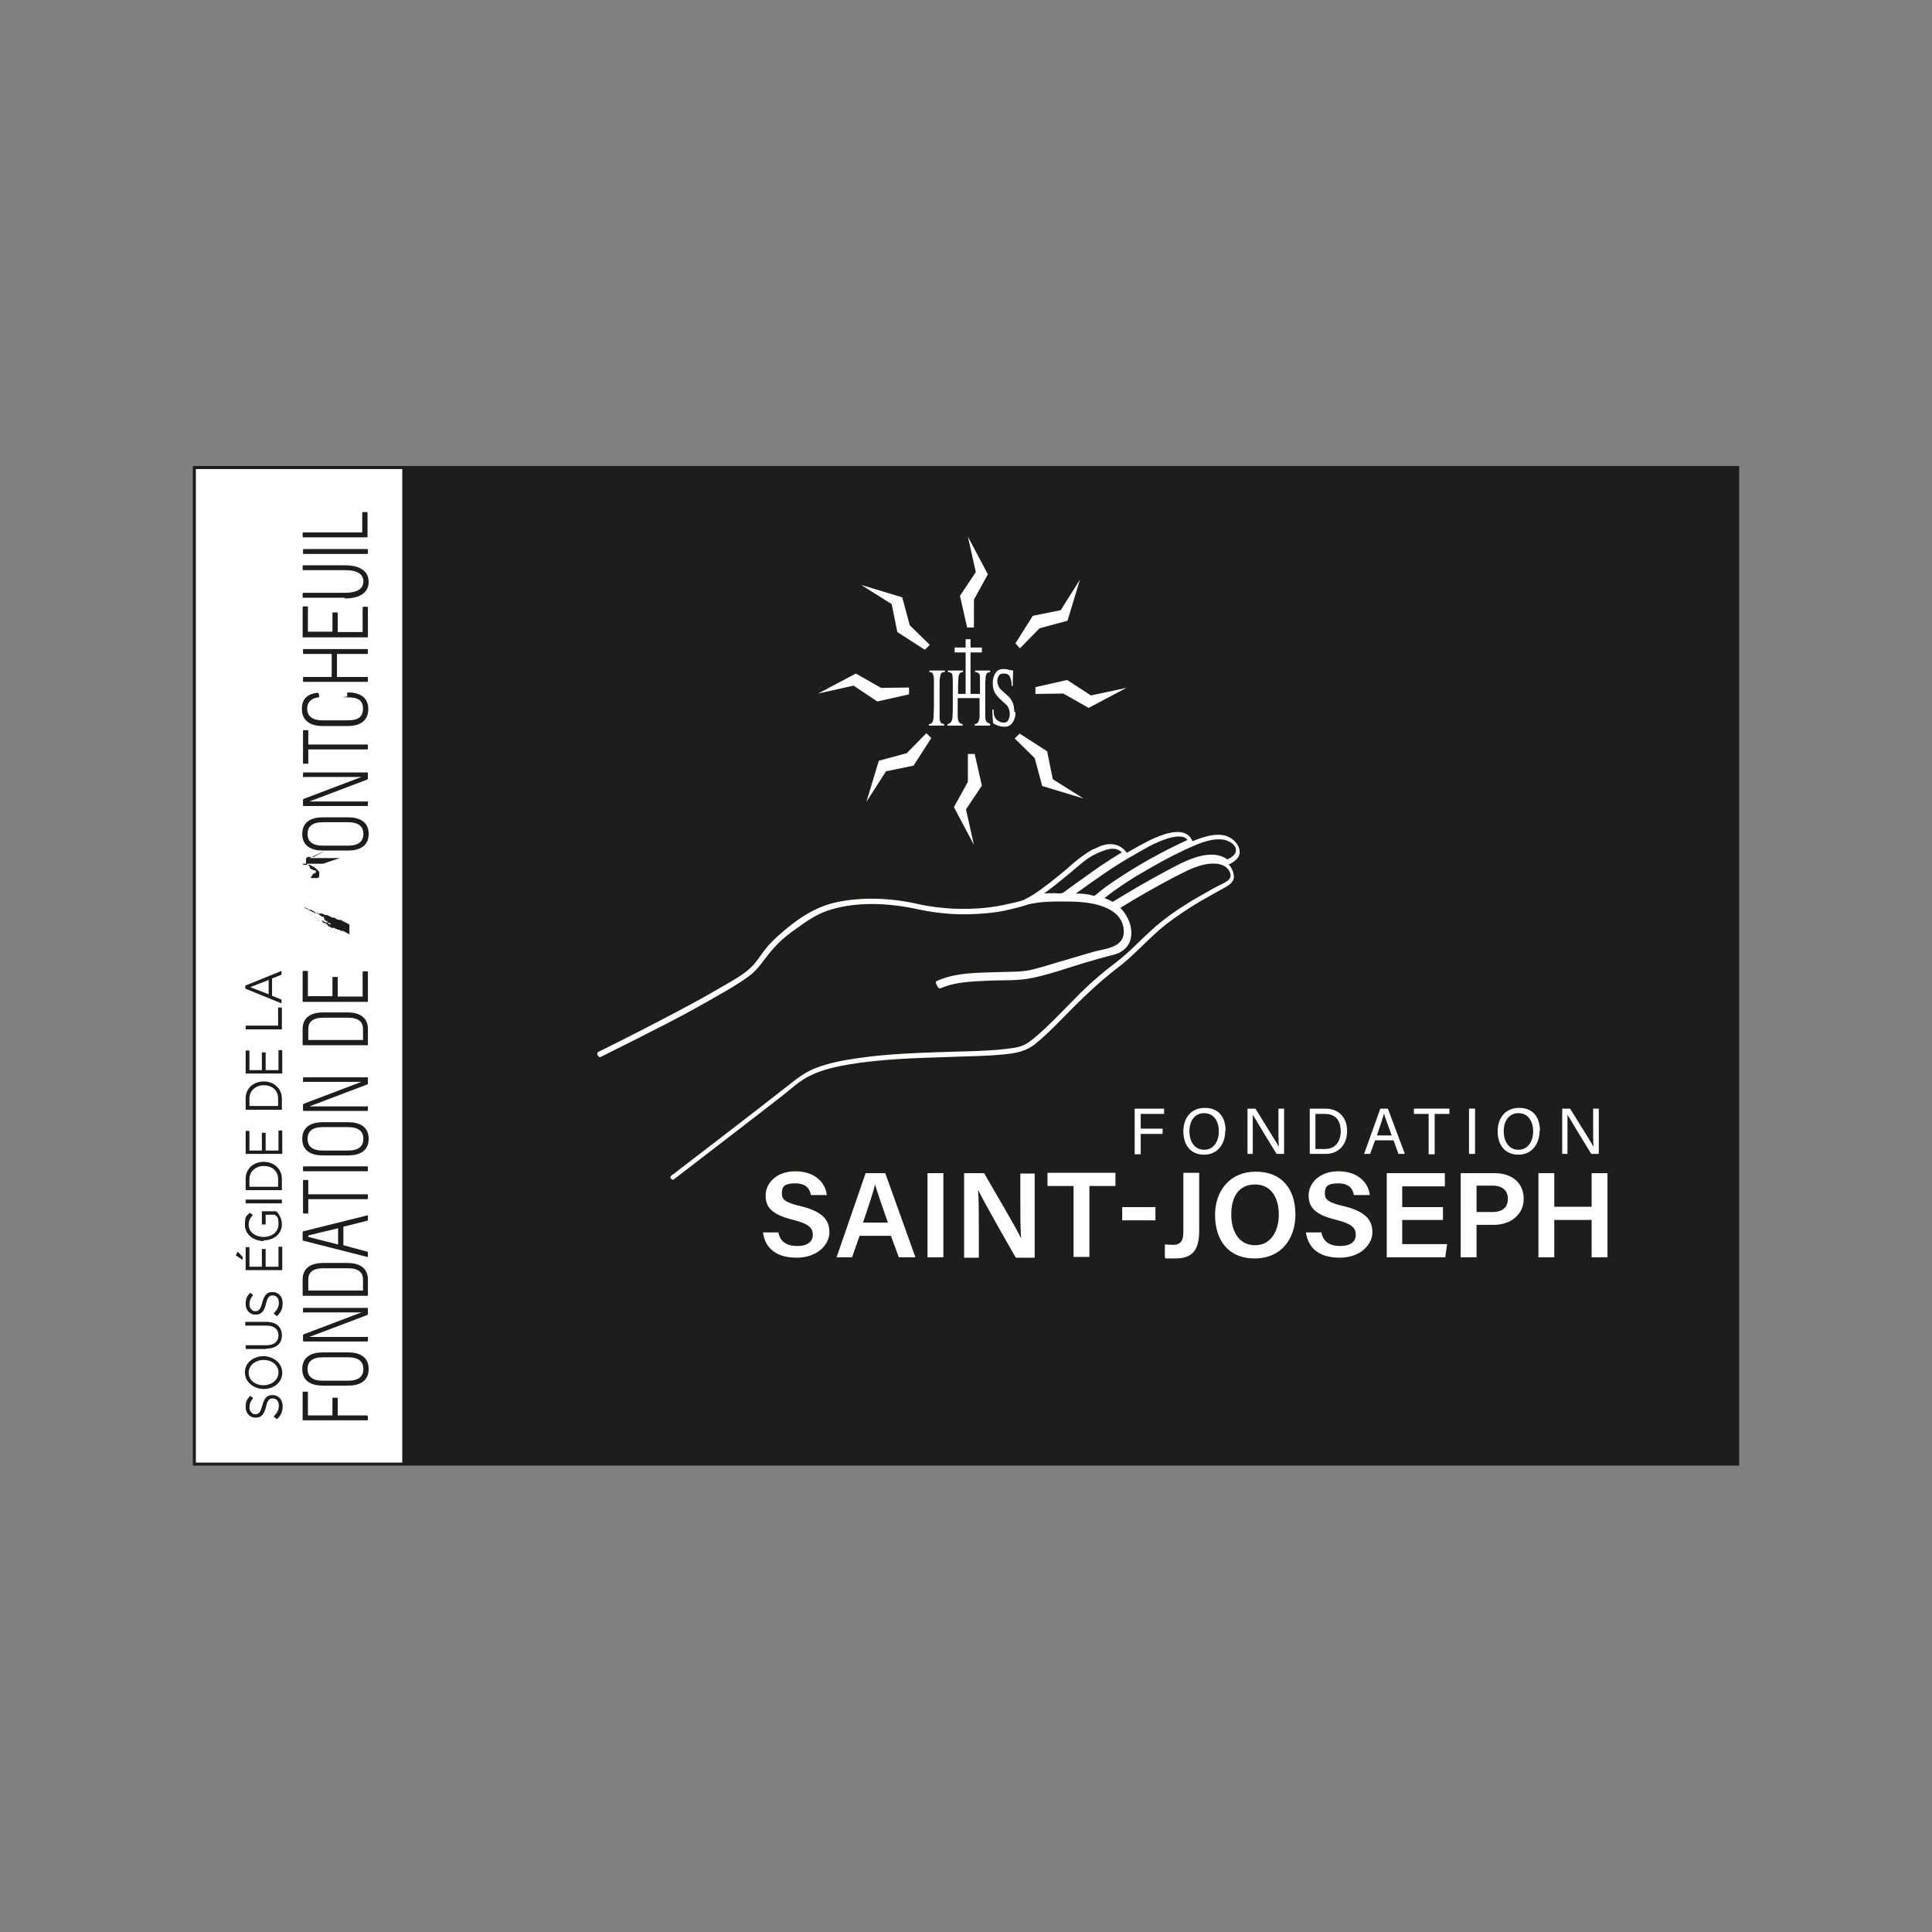 <?xml version="1.0" encoding="UTF-8"?>
<svg id="Calque_1" xmlns="http://www.w3.org/2000/svg" version="1.1" viewBox="0 0 512 512">
  <rect x="0" y="0" width="512" height="512" fill="#808080" stroke="none"/>
  <!-- Generator: Adobe Illustrator 29.2.1, SVG Export Plug-In . SVG Version: 2.1.0 Build 116)  -->
  <defs>
    <style>
      .st0 {
        fill-rule: evenodd;
      }

      .st0, .st1 {
        fill: #1d1d1b;
      }

      .st2, .st3 {
        fill: #fff;
      }

      .st3 {
        stroke: #1d1d1b;
        stroke-miterlimit: 10;
        stroke-width: .8px;
      }
    </style>
  </defs>
  <rect class="st3" x="51.5" y="123.9" width="409" height="264.1"/>
  <rect class="st1" x="106.6" y="123.9" width="353.9" height="264.1"/>
  <g>
    <g>
      <path class="st1" d="M73.3,376l-.8-.6c.9-.9,1.4-1.7,1.4-2.9s-.7-1.9-1.6-1.9h0c-.9,0-1.4.4-1.8,2.2-.5,2-1.2,2.9-2.8,2.9h0c-1.5,0-2.6-1.2-2.6-2.8s.4-2.1,1.2-3l.8.6c-.7.8-1,1.6-1,2.5s.7,1.8,1.5,1.8h0c.9,0,1.4-.4,1.9-2.3.5-1.9,1.2-2.8,2.7-2.8h0c1.6,0,2.7,1.2,2.7,2.9s-.5,2.5-1.5,3.5Z"/>
      <path class="st1" d="M69.9,368.1h0c-2.6,0-5-1.8-5-4.4s2.3-4.3,4.9-4.3h0c2.6,0,5,1.8,5,4.4s-2.3,4.3-4.9,4.3ZM69.9,360.4h0c-2.2,0-4,1.4-4,3.4s1.8,3.3,3.9,3.3h0c2.2,0,4-1.4,4-3.4s-1.8-3.3-3.9-3.3Z"/>
      <path class="st1" d="M70.7,357.5h-5.6v-1h5.5c2.1,0,3.2-1,3.2-2.6s-1.1-2.6-3.2-2.6h-5.6v-1h5.5c2.8,0,4.2,1.4,4.2,3.6s-1.5,3.5-4.2,3.5Z"/>
      <path class="st1" d="M73.3,348.7l-.8-.6c.9-.9,1.4-1.7,1.4-2.9s-.7-1.9-1.6-1.9h0c-.9,0-1.4.4-1.8,2.2-.5,2-1.2,2.9-2.8,2.9h0c-1.5,0-2.6-1.2-2.6-2.8s.4-2.1,1.2-3l.8.6c-.7.8-1,1.6-1,2.5s.7,1.8,1.5,1.8h0c.9,0,1.4-.4,1.9-2.3.5-1.9,1.2-2.8,2.7-2.8h0c1.6,0,2.7,1.2,2.7,2.9s-.5,2.5-1.5,3.5Z"/>
      <path class="st1" d="M65.1,336.7v-6.2h1v5.2h3.3v-4.7h1v4.7h3.4v-5.3h1v6.2h-9.6ZM62.5,332.7l.5-1,1.3,1.4v.8l-1.8-1.2Z"/>
      <path class="st1" d="M69.9,328.9h0c-2.6,0-5-1.7-5-4.3s.5-2.3,1.3-3.2l.8.6c-.6.7-1.1,1.4-1.1,2.6,0,1.9,1.8,3.2,3.9,3.2h0c2.3,0,4-1.3,4-3.4s-.4-1.9-1-2.5h-2.4v2.6h-1v-3.5h3.8c.8.8,1.5,2,1.5,3.4,0,2.7-2.2,4.3-4.9,4.3Z"/>
      <path class="st1" d="M65.1,318.9v-1h9.6v1h-9.6Z"/>
      <path class="st1" d="M65.1,315.4v-3c0-2.7,2.1-4.5,4.8-4.5h0c2.7,0,4.8,1.9,4.8,4.5v3h-9.6ZM73.7,312.5c0-2.2-1.6-3.5-3.8-3.5h0c-2.1,0-3.8,1.4-3.8,3.5v2h7.6v-2Z"/>
      <path class="st1" d="M65.1,305.9v-6.2h1v5.2h3.3v-4.7h1v4.7h3.4v-5.3h1v6.2h-9.6Z"/>
      <path class="st1" d="M65.1,294.1v-3c0-2.7,2.1-4.5,4.8-4.5h0c2.7,0,4.8,1.9,4.8,4.5v3h-9.6ZM73.7,291.1c0-2.2-1.6-3.5-3.8-3.5h0c-2.1,0-3.8,1.4-3.8,3.5v2h7.6v-2Z"/>
      <path class="st1" d="M65.1,284.6v-6.2h1v5.2h3.3v-4.7h1v4.7h3.4v-5.3h1v6.2h-9.6Z"/>
      <path class="st1" d="M65.1,272.8v-1h8.6v-4.8h1v5.8h-9.6Z"/>
      <path class="st1" d="M65,262.1v-.9l9.6-3.9v1l-2.5,1v4.6l2.5,1v1l-9.6-3.9ZM71.2,259.7l-4.9,1.9,4.9,1.9v-3.9Z"/>
    </g>
    <g>
      <g>
        <path class="st0" d="M82,227.4h8.1s-4.3,1.4-4.4,1.5h0c0,0-.1,0-.2,0h0c0,0-.1,0-.2,0h0s0,0,0,0h0s0,0-.1,0h0s0,0,0,0h0s0,0,0,0h0c0,0-.1,0-.2,0h0s0,0,0,0h0s0,0-.1,0h0s0,0,0,0h0s0,0,0,0h0c0,0-.1,0-.2,0h0s0,0,0,0h0s0,0,0,0h0s0,0-.1,0h0c0,0-.1,0-.2,0h0s0,0,0,0h0s0,0,0,0h0s0,0,0,0h0s0,0-.1,0h0s0,0,0,0h0s0,0,0,0h0s0,0,0,0h0s0,0,0,0h0s0,0,0,0h0s0,0,0,0h0s0,0,0,0h0c-.1,0-.2,0-.3,0h0s0,0,0,0h0s0,0,0,0h0s0,0-.1,0h0s0,0,0,0h0c-.1,0-.2,0-.3,0h0c0,0-.1,0-.2,0h0s0,0,0,0h0s0,0,0,0h0s0,0,0,0h0c0,0-.1,0-.2,0h0s0,0-.1,0h0s0,0,0,0h0s0,0,0,0c0,0,0,0,0,0,0,0,0,0-.1,0h0s0,0-.1,0h0c-.1,0-.2,0-.3,0h0s0,0,0,0h0s0,0,0,0h0s0,0,0,0h0s0,0,0,0h0s0,0-.1,0h0s0,0,0,0c0,0,0,0,0,0h0c0,0-.2,0-.2,0,0,0,0,0,0,0h0c-.1,0-.2,0-.3,0,0,0,0,0,0,0,0,0-.1,0-.2,0h0s0,0,0,0h0s0,0,0,0h0c0,0-.1,0-.2,0h0c0,0-.1,0-.2,0h0s0,0,0,0h0s0,0,0,0h0s0,0,0,0h0c0,0-.1,0-.2,0h0s0,0,0,0h0c0,0-.2,0-.3,0h0s0,0,0,0h0s0,0,0,0c0,0,0,0,0,0,0,0-.2,0-.3,0h0c0,0-.1,0-.2,0h0s0,0,0,0h0s0,0,0,0h0s0,0,0,0h0s0,0,0,0h0s0,0,0,0c0,0,0,0,0,0,0,0-.2,0-.2.2h0s.1,0,.2,0c0,0,0,0,0,.1h0c0,0,0,0,.2,0h0s0,0,0,0c0,0,0,0,0,0,0,0,.1,0,.2,0h0s0,0,.1,0c0,0,0,0,0,0h0c0,0,.2,0,.3,0h0s0,0,.1,0c0,0,0,0,0,0,0,0,0,0,.1,0,0,0,0,0,0,0h0c0,0,.2,0,.3,0h0s0,0,0,0c0,0,0,0,0,0h0c0,0,.1,0,.2,0,0,0,0,0,0,0h0s0,0,0,0c.1,0,.2,0,.4.1,0,0,0,0,0,0h0s0,0,0,0h0s0,0,0,0h0s0,0,0,0h0s0,0,.1,0h0s0,0,0,0c0,0,0,0,0,0h0s0,0,0,0h0c0,0,.2,0,.2.2.2,0,.3.2.4.2,0,0,0,0,0,0,0,0,.1,0,.2,0,0,0,.2.2.2.3h0s0,0,0,0c.1,0,.2,0,.3.2,0,0,0,0,.1,0h0s0,0,0,0c0,0,0,0,0,0,0,0,.1.1.2.2h0c0,0,0,0,0,0h0c.1.2.3.3.4.4,0,0,0,0,0,.1,0,0,.1,0,.2.1,0,0,0,.1,0,.2,0,0,0,.3,0,.4h0s0,0,0,.1h0c0,0,0,.2,0,.2h0v.2h0v.2h0c0,0,0,0,0,0h0c0,0,0,.1-.1.2,0,0,0,0,0,0h0s0,0,0,0h0s0,0,0,0h0s0,0,0,0c0,0,0,0-.1,0,0,0,0,0,0,0,0,0,0,0,0,0h0s0,0,0,0h0s0,0,0,0h0s0,0,0,0h0c0,0,0,0,0,0,0,0,0,0,0,0,0,0-.1.1-.2.2,0,0,0,0,0,0h0s0,0,0,0c0,0,0,0-.1,0h0s0,0,0,0h0c0,0-.1,0-.2,0h0s0,0,0,0h0s0,0,0,0h0s0,0,0,0h0c0,0-.1,0-.2,0h0c0,0,0,0-.2,0h0c0,0-.2,0-.2,0h0c-.1,0-.2,0-.4,0-.2,0-.3,0-.5,0,0-.2,0-.2.1-.4,0,0,0,0,0-.1,0,0,0,0,.1,0h0c0-.1.1-.1.2-.2,0,0,0-.1,0-.2,0,0,.1-.1.2-.2h0c0,0,0,0,0,0h0c0,0,0,0,0,0,0,0,0,0,0,0h0c0,0,0,0,0-.1,0,0,.2,0,.3,0,0-.2.2,0,.3-.2h0s.1,0,.1,0h0c0-.1,0-.1,0-.2h0c0,0,0,0,0,0,0,0,0,0,0-.1h0s0,0,0-.1h0s0,0,0,0h0s0,0,0,0h0s0,0,0,0h0s0,0,0,0h0s0,0,0,0h0s0,0,0,0c0,0,0,0,0,0,0,0,0-.1-.1-.2h0s0,0,0,0h0s0,0,0,0c0,0,0,0,0,0h0s0,0,0,0c0,0-.1,0-.2,0,0,0,0,0,0,0h0s0,0,0-.1h0s0,0,0,0h0s0,0,0,0c0,0,0,0,0,0h0s0,0-.1,0c0,0,0,0,0,0,0,0-.1,0-.2,0,0,0,0,0,0,0,0,0,0,0-.1,0,0,0-.1-.1-.2-.2,0,0-.1,0-.2,0,0,0,0,0,0,0h0c0,0-.1-.1-.2-.2,0,0-.1,0-.2,0,0,0,0,0,0,0h0s0,0,0,0h0c0,0,0-.1-.1-.2h0s0,0,0-.1h0s0,0,0-.1h0c0,0,0-.1-.1-.2h0c0,0-.1-.1-.2-.2h0c0,0-.1-.2-.2-.2,0,0,0,0-.1,0h0c0,0,0,0,0,0,0,0,0,0,0-.1,0,0-.2,0-.2,0h0c0-.1,0-.2,0-.2h0s-.1,0-.2,0h0c0,0,0-.1,0-.2h0c0-.1,0-.1,0-.1h0c0,0,0,0,0,0h0c0,0,0,0,0,0h0c0,0,0,0,0,0h0c0,0,0-.1,0-.1h0c0,0,0,0,0,0h0c0,0,0,0,0,0h0c0,0,0,0,0,0,0,0,0-.2,0-.3v-.2h0c0-.1,0-.1,0-.1h0c0,0,0,0,0,0h0c0,0,0,0,0,0h0c0,0,0,0,0,0,0,0,0-.2,0-.3,0,0,0,0,0,0h0c0-.2.1-.2.2-.3,0,0,.1-.1.2-.2,0,0,0,0,.1,0,0,0,0,0,0,0h0s0,0,0,0h0s0,0,0,0h0s0,0,0,0h0c0,0,.1,0,.2,0,0,0,0,0,0,0,0,0,0,0,0,0h0s0,0,.1,0h0s0,0,0,0c0,0,0,0,0,0h0s0,0,0,0h0s0,0,0,0h0s0,0,0,0h0s0,0,.1,0c0,0,0,0,0,0h.1c0,0,0,0,0,0h0s0,0,0,0h0s0,0,.1,0c0,0,0,0,0,0h0s0,0,.1,0h0c0,0,.1,0,.2,0,0,0,0,0,0,0h0s0,0,0,0h0s0,0,0,0h0s0,0,0,0h0s0,0,0,0h0s0,0,0,0h0s0,0,0,0h0s0,0,0,0h0s0,0,0,0h0s0,0,0,0h0c0,0,.1,0,.2,0h0c0,0,.1,0,.2,0h0s0,0,0,0h0s0,0,0,0h0s0,0,0,0h0c0,0,.1,0,.2,0h0c0,0,2.7-1.4,2.7-1.5Z"/>
        <path class="st0" d="M79.1,239.6s0,0,0,0c0,0,0,0,0,0h0s0,0,0,0Z"/>
        <path class="st0" d="M80.5,240.5c.1,0,.2,0,.2,0,0,0,0,0,0,0h0c0,0,.1,0,.2,0,0,0,.1.1.2.2h.1s0,0,0,0c0,0,0,0,0,0h0s0,0,.1,0c0,0,0,0,0,0,0,0,0,0,.1,0,0,0,0,0,0,0h0s0,0,0,.1c0,0,0,0,.1,0,0,0,0,0,0,.1h.1s0,0,0,0c0,0,0,0,0,.1,0,0,.1,0,.2,0,0,0,0,0,0,.1h0s0,0,0,0c0,0,0,0,0,0h0c0,0,.1,0,.2,0,0,0,0,0,0,0,0,0,0,0,.1,0,0,0,0,0,0,0,0,0,.1,0,.2,0,0,0,0,0,0,0,0,0,0,0,.2,0h0s0,0,0,0h0c.2.2.5.3.7.5,0,0,0,0,.2,0,0,0,0,0,0,0,0,.1,0,.1,0,.2,0,0,.2,0,.3,0,0,0,0,0,0,0h.1s0,0,0,.1c0,0,.1,0,.2,0,0,0,0,0,0,0,0,0,0,0,0,0h0c0,0,.2,0,.3.1,0,0,0,0,0,.1,0,0,0,0,0,0,0,0,0,0,0,0h.1s0,0,0,0h0s0,0,0,0c0,0,.1,0,.2,0h0s0,0,0,0h0s0,0,0,0h0s0,0,.1,0h0s0,0,.1,0c0,0,0,0,0,0,0,0,.1,0,.2,0,0,0,0,0,0,0,0,0,.1,0,.2,0,0,0,0,0,0,0,0,0,.1,0,.2,0,0,0,0,0,0,.1,0,0,.2,0,.3,0,0,0,0,0,0,0h0s0,0,0,.1c0,0,.1,0,.2,0,0,0,0,0,0,0h0s0,0,0,.1c0,0,.1,0,.2,0,0,0,0,0,0,.1,0,0,.2,0,.3,0,0,0,0,0,0,0,0,0,0,0,.1,0,0,0,0,0,0,0h0s0,0,.1,0h0c0,0,.2,0,.3.1h0s0,0,0,0c.1,0,.2.1.3.2,0,0,0,0,0,0,.2,0,.4,0,.5.2,0,0,0,0,0,.1h0s0,0,0,0c0,0,.1,0,.2,0h0s0,0,0,0c0,0,0,0,0,0h0s0,0,0,0h0s0,0,0,0c0,0,.1,0,.2,0,0,0,0,0,0,.1h.2s0,0,0,0c.1,0,.2,0,.3,0h0c0,0,0,0,0,0h0s0,0,0,0c0,0,0,0,0,0h0s0,0,0,0h0c.2,0,.2,0,.3.2,0,0,0,0,0,0h0c.2,0,.3.2.5.3,0,0,.1,0,.2,0h0c0,0,0,0,0,0,0,0,0,0,0,0h0s0,0,0,0h0c0,0,.1,0,.2,0,0,0,0,0,0,.1h.1s0,0,0,0h.1s0,0,.1,0h0s0,0,0,0c0,0,0,0,0,0h0s0,0,0,0h0s0,0,0,0h.1c0,0,0,0,0,0h0s0,0,0,0h0s0,0,.1,0c0,0,0,0,0,0,0,0,.1,0,.2,0h0c0,0,.1.2.2.2h0c0,0,0,0,0,0h0s0,0,0,0c0,0,.1.1.2.2h.1c0,0,0,0,0,0h0s0,0,0,0h0c0,0,0,0,.1,0h0c0,0,1.5.8,1.5.8v2.6c-.1,0-1.6-.9-1.7-.9,0,0,0,0-.2,0,0,0,0,0,0,0h0c0,0,0,0,0,0,0,0,0,0,0,0,0,0,0,0,0,0,0,0,0,0,0,0,0,0,0,0,0,0,0,0-.3,0-.4,0,0,0,0,0,0-.1-.1,0-.2,0-.3-.2,0,0,0,0,0,0h-.1c0,0-.1,0-.2,0,0,0,0,0,0,0h0s-.1,0-.2,0h0s0,0,0,0c0,0-.1-.1-.2-.2h0s0,0,0,0c0,0-.1,0-.2,0h0s0,0,0,0h0c0,0-.1,0-.2,0,0,0,0-.1,0-.2h0s0,0,0,0h0s-.1,0-.2,0c0,0,0,0,0,0,0,0,0,0-.1,0,0,0,0,0,0-.1,0,0-.1,0-.2,0h0c0,0-.1,0-.2,0,0,0,0,0,0,0,0,0,0,0,0,0,0,0,0,0,0,0h-.2s0,0,0,0h0s0,0,0,0h0c0,0-.1,0-.2,0h0s0,0,0,0c0,0,0-.1-.1-.2,0,0,0,0-.1,0h0s0,0-.1,0c0,0,0,0,0,0,0,0,0,0,0,0h0s0,0,0,0h0s0,0,0,0h0c0,0,0,0,0,0,0,0,0,0,0,0h0s0,0,0-.1h0c0,0-.1,0-.2,0,0,0,0,0,0,0h0s0,0,0,0h0s0,0,0,0c0,0,0,0,0,0h0s0,0,0,0c0,0,0,0,0,0,0,0-.1-.1-.2-.2,0,0-.1,0-.2,0,0,0,0,0,0,0h0s0-.1-.1-.2h0c0,0,0,0,0-.2h0s0,0,0,0h-.1c-.2,0-.2,0-.2-.2h0s0,0,0,0h0s0,0,0,0h0s0,0-.1,0c0,0-.1-.2-.2-.2,0,0-.1,0-.2,0,0,0,0,0,0,0,0,0-.1,0-.2,0,0,0,0,0,0,0h0s0,0,0,0c0,0,0,0,0,0h0c0,0-.1-.1-.2-.2h0c0,0,0,0-.1,0,0,0,0-.1,0-.2h0s0,0,0,0h0s0,0,0,0c0,0,0,0,0-.1h-.1s0,0,0,0h0s0,0,0,0h0s0,0,0,0h0s0,0,0,0h0s0,0,0,0h0s0,0,0,0h0s0,0,0,0h0s0,0,0,0h0s0,0,0,0h0s0,0,0,0c0,0,0,0,0,0,0,0,0,0,0,0h0s0,0,0,0h0s0,0,0,0h0s0,0,0,0h0s0,0,0,0h0s0,0,0,0c0,0,0,0,0,0,0,0,0,0,0,0h0s0,0,0,0c0,0-.2,0-.2-.2h0c0,0,.1,0,.2.1h0c0,0,.2,0,.2,0,0,0,0,0,0,.1h0s0,0,0,0c0,0,.1,0,.2,0,0,0,0,0,0,.1h.1c0,0,0,0,0,0h0s0,0,0,0c0,0,0,0,0,0h0s0,0,0,0c0,0,.1.1.2.1h0c0,.1,0,0,.1,0,0,0,0,0,0,0h0s0,0,0,0h0s0,0,0,0c0,0,.1.1.2.2,0,0,.2,0,.3,0,0,0,.1.1.2.2h.1c0,0,.1.1.2.2,0,0,.1,0,.2,0,0,0,0,0,0,.1,0,0,.2,0,.3,0h0c0-.1,0-.2-.2-.2,0,0,0,0,0,0,0,0,0,0,0,0,0,0,0,0,0,0h0c0,0,0-.1-.1-.2h0s0,0,0,0c0,0-.1,0-.2,0,0,0,0,0,0,0h0s0,0,0,0c0,0-.1,0-.2,0,0,0,0,0,0,0h0s0,0,0-.1c0,0-.1,0-.2,0,0,0-.1-.1-.2-.2h0s0,0,0,0h0s0,0,0-.1c0,0-.2-.1-.3-.2h0c0,0,0,0,0,0,.3,0,.4.3.6.4h0c0-.1-.1-.2-.1-.3-.1,0-.1,0-.2,0h0s0,0,0,0c0,0-.1,0-.2,0,0,0-.1-.1-.2-.2h0s0,0-.1,0c0,0,0-.1,0-.2h0s0,0,0,0c0,0,0,0,0,0h0s0,0,0,0h0s0,0,0,0c0,0,0,0-.1,0h0c0,0,0,0,0,0,0,0,0-.1-.1-.2h0c0,0,0,0,0-.2h0v-.2h0c0,0-.2-.1-.3-.2v.2h0c0,0,0,0,0,0h0c0-.1,0-.2,0-.2h0v.2h0s0,0,0-.1c-.1,0-.1,0-.2-.1,0,0-.1,0-.2,0h0s0,0,0,0c0,0,0,0,0-.1,0,0,0,0-.1,0,0,0,0,0,0-.1,0,0-.1,0-.2,0,0,0,0,0,0-.1,0,0-.1-.1-.2-.1h0c-.1-.1-.2-.1-.2-.3h-.2c0-.1-.2-.1-.3-.2h0s0,0,0,0c0,0,0,0,0,0h0s0,0,0,0h0c0,0,0-.1-.1-.2h-.1c0,0,0,0,0,0h0s0,0,0,0c0,0,0,0,0,0h0s0,0,0,0c0,0,0,0-.1,0,0,0,0,0,0,0h-.1s0,0,0,0c0,0,0,0,0,0,0,0,0,0,0,0h0s0,0,0,0c0,0,0,0,0,0h0s0,0,0,0c0,0,0,0,0,0h0s0,0,0,0h0s0,0,0,0h0s0,0,0,0h0s0,0,0,0h0c0,0,0,0,0,0,0,0,0,0,0,0h0s0,0,0,0h0s0,0,0,0c0,0,0,0,0,0h0s0,0,0,0h0c0,0,0-.1-.1-.2,0,0,0,0-.1,0h0c0,0,0,0-.1,0h0s0,0,0,0c0,0,.2.1.2.2h0s0,0,0,0c0,0,0,0,0,0h0s0,0,0,.1h0s0,0,0,0h0s0,0,.1,0h0s0,0,0,0c0,0,0,.1.1.2,0,0,0,0,0,0h0Z"/>
        <path class="st0" d="M82.1,242.1h0s0,0,0,0c0,.1.2.2.3.3h0c0-.1-.2-.2-.3-.2Z"/>
        <path class="st0" d="M82.5,242.4s0,0,0,0h0c0,0,.1,0,.2.2h0c0,0,0,0-.2-.1Z"/>
        <path class="st0" d="M82.8,242.6s0,0,0,0h0s0,0,0,0Z"/>
        <path class="st0" d="M83,242.8h0c0,0,0,0,.1,0,0,0,0,0-.1,0Z"/>
        <path class="st0" d="M83.3,242.9c0,0,.2,0,.2.1,0,0,0,0,0,0h0c0,0,.2.1.2.2h0c0,0,0,0-.1,0,0,0,0,0,0-.1h0s0-.1-.1-.2c0,0,0,0,0,0h0Z"/>
        <path class="st0" d="M83.8,243.8h0c0,0,0,0,0,0h0c0,0,0,.1,0,.1h0c0,0,.1,0,.2.2h0s0,0,0,0c0,0-.1-.1-.2-.2Z"/>
        <path class="st0" d="M83.8,243.4h.1c0,0,0,0,0,.2,0,0,.1,0,.2,0h0c0,0,0,0,0,0h0s0,0,0,0c0,0,0,0,0,.1h0c0,0,.2,0,.2.2,0,0,.1,0,.2,0,0,0,.1.2.2.2h0c0,0-.1,0-.2-.1,0,0,0,0,0,0,0,0-.1,0-.2,0,0,0,0,0,0-.1h0s0,0,0-.1h0s0,0,0,0c0,0,0,0-.1,0,0,0,0,0,0,0h0c0,0-.1,0-.2-.2Z"/>
        <path class="st0" d="M84.1,244.1s0,0,0,0h0c.1,0,.3.2.4.3h0c0,0-.3-.3-.4-.3Z"/>
        <path class="st0" d="M85.5,244.5s0,0,0,0h0c0,0-.1-.1-.2-.1,0,0,0,0,0-.1h0s0,0,0,0c0,0,0,0,0,0h0c0,0,0,0,.1,0Z"/>
      </g>
      <path class="st1" d="M97.5,375.3v.9s0,.2-.2.2h-17.1v-7.4c0-.2.2-.2.2-.2h1s.2,0,.2.2v6.1h6.5v-4.5c0-.2.2-.2.2-.2h1s.2,0,.2.2v4.5h7.7c.2,0,.2.2.2.2Z"/>
      <path class="st1" d="M85.5,358.4h6.8c3,0,5.4,1.2,5.4,4.4s-2.4,4.4-5.4,4.4h-6.8c-3,0-5.4-1.2-5.4-4.4s2.4-4.4,5.4-4.4ZM85.5,365.9h6.8c2.8,0,4-1.2,4-3.1s-1.2-3.1-4-3.1h-6.8c-2.8,0-4,1.2-4,3.1s1.2,3.1,4,3.1Z"/>
      <path class="st1" d="M80.5,347.9s-.2,0-.2-.2v-.9s0-.2.2-.2h16.8s.2,0,.2.2v1.4s0,.2-.2.3l-15.3,5.8h15.3c0-.1.2-.1.2.1v.9s0,.2-.2.2h-16.8s-.2,0-.2-.2v-1.4s0-.2.2-.3l15.3-5.8h-15.3Z"/>
      <path class="st1" d="M80.2,339.1c0-3.2,2.4-4.4,5.4-4.4h6.5c3,0,5.4,1.2,5.4,4.4v4.3h-17.3v-4.3ZM81.7,342h14.5v-2.9c0-1.9-1.2-3-4-3h-6.5c-2.8,0-4,1.1-4,3v2.9Z"/>
      <path class="st1" d="M80.2,326.6s0-.2.2-.3l16.9-4.2c.2,0,.2.1.2.1v1.1c0,0,0,.2-.2.2l-6.3,1.6v4.9l6.3,1.7c.2,0,.2.1.2.2v1.1s0,.2-.2.1l-16.9-4.3c-.2,0-.2-.2-.2-.2v-2ZM89.6,329.7v-4.2l-7.9,1.9v.4l7.9,2Z"/>
      <path class="st1" d="M81.7,316.5h15.6c.2,0,.2.2.2.2v.9s0,.2-.2.2h-15.6v3.6c0,.2-.2.2-.2.2h-1s-.2,0-.2-.2v-8.5c0-.2.2-.2.2-.2h1s.2,0,.2.2v3.6Z"/>
      <path class="st1" d="M97.3,309.1c.2,0,.2.2.2.2v.9s0,.2-.2.2h-16.8c-.2,0-.2-.2-.2-.2v-.9s0-.2.2-.2h16.8Z"/>
      <path class="st1" d="M85.5,297.4h6.8c3,0,5.4,1.2,5.4,4.4s-2.4,4.4-5.4,4.4h-6.8c-3,0-5.4-1.2-5.4-4.4s2.4-4.4,5.4-4.4ZM85.5,304.9h6.8c2.8,0,4-1.2,4-3.1s-1.2-3.1-4-3.1h-6.8c-2.8,0-4,1.2-4,3.1s1.2,3.1,4,3.1Z"/>
      <path class="st1" d="M80.5,286.8s-.2,0-.2-.2v-.9s0-.2.2-.2h16.8s.2,0,.2.2v1.4s0,.2-.2.3l-15.3,5.8h15.3c0-.1.2-.1.2.1v.9s0,.2-.2.2h-16.8s-.2,0-.2-.2v-1.4s0-.2.2-.3l15.3-5.8h-15.3Z"/>
      <path class="st1" d="M80.2,272.7c0-3.2,2.4-4.4,5.4-4.4h6.5c3,0,5.4,1.2,5.4,4.4v4.3h-17.3v-4.3ZM81.7,275.6h14.5v-2.9c0-1.9-1.2-3-4-3h-6.5c-2.8,0-4,1.1-4,3v2.9Z"/>
      <path class="st1" d="M80.2,265.4v-7.9c0-.2.2-.2.2-.2h1s.2,0,.2.2v6.5h6.5v-4.9c0-.2.2-.2.2-.2h1s.2,0,.2.2v5h6.6v-6.5c0-.2.2-.2.2-.2h1s.2,0,.2.2v7.9h-17.3Z"/>
      <path class="st1" d="M85.5,216.6h6.8c3,0,5.4,1.2,5.4,4.4s-2.4,4.4-5.4,4.4h-6.8c-3,0-5.4-1.2-5.4-4.4s2.4-4.4,5.4-4.4ZM85.5,224.1h6.8c2.8,0,4-1.2,4-3.1s-1.2-3.1-4-3.1h-6.8c-2.8,0-4,1.2-4,3.1s1.2,3.1,4,3.1Z"/>
      <path class="st1" d="M80.5,206s-.2,0-.2-.2v-.9s0-.2.2-.2h16.8s.2,0,.2.2v1.4s0,.2-.2.3l-15.3,5.8h15.3c0-.1.2-.1.2.1v.9s0,.2-.2.2h-16.8s-.2,0-.2-.2v-1.4s0-.2.2-.3l15.3-5.8h-15.3Z"/>
      <path class="st1" d="M81.7,197.3h15.6c.2,0,.2.2.2.2v.9s0,.2-.2.2h-15.6v3.6c0,.2-.2.2-.2.2h-1s-.2,0-.2-.2v-8.5c0-.2.2-.2.2-.2h1s.2,0,.2.2v3.6Z"/>
      <path class="st1" d="M84.4,183.6l.2.9c0,.1,0,.3-.2.3-1.8.2-3,1.2-3,3s1.2,3.1,4,3.1h6.8c2.8,0,4-1,4-3.1s-1.2-3-4-3-.2-.2-.2-.2v-.9s0-.2.2-.2c3,0,5.4,1.2,5.4,4.4s-2.3,4.5-5.4,4.5h-6.8c-3.2,0-5.4-1.5-5.4-4.5s1.8-4,4-4.3c.1,0,.3,0,.3.1Z"/>
      <path class="st1" d="M97.3,179.4c.2,0,.2.2.2.2v.9s0,.2-.2.2h-16.8c-.2,0-.2-.2-.2-.2v-.9s0-.2.2-.2h7.4v-6.1h-7.4c-.2,0-.2-.2-.2-.2v-.9s0-.2.2-.2h16.8c.2,0,.2.2.2.2v.9s0,.2-.2.2h-8v6.1h8Z"/>
      <path class="st1" d="M80.2,168.8v-7.9c0-.2.2-.2.2-.2h1s.2,0,.2.2v6.5h6.5v-4.9c0-.2.2-.2.2-.2h1s.2,0,.2.2v5h6.6v-6.5c0-.2.2-.2.2-.2h1s.2,0,.2.2v7.9h-17.3Z"/>
      <path class="st1" d="M91.4,158.4h-11c-.2,0-.2-.2-.2-.2v-.9s0-.2.2-.2h11c3.3,0,4.9-1.1,4.9-3s-1.5-3-4.9-3h-11c-.2,0-.2-.2-.2-.2v-.9s0-.2.2-.2h11c3.4,0,6.3,1.2,6.3,4.4s-2.9,4.4-6.3,4.4Z"/>
      <path class="st1" d="M97.3,145.5c.2,0,.2.2.2.2v.9s0,.2-.2.2h-16.8c-.2,0-.2-.2-.2-.2v-.9s0-.2.2-.2h16.8Z"/>
      <path class="st1" d="M97.5,142.4h-17.1c-.2,0-.2-.2-.2-.2v-.9s0-.2.2-.2h15.6v-5.2c0-.2.2-.2.2-.2h1s.2,0,.2.2v6.5Z"/>
    </g>
  </g>
  <g>
    <g>
      <polygon class="st2" points="256.5 142.2 258.6 151.6 254.4 157.9 256.3 166.3 258.1 166.3 258.1 158.9 261.8 152.2 256.5 142.2"/>
      <polygon class="st2" points="256.5 199.8 256.5 207.2 252.8 213.9 258.1 223.9 256 214.5 260.2 208.2 258.3 199.8 256.5 199.8"/>
      <polygon class="st2" points="216.8 183.8 226.2 181.7 232.5 185.9 240.9 184 240.9 182.2 233.5 182.3 226.8 178.5 216.8 183.8"/>
      <polygon class="st2" points="274.4 182.1 282.8 180.2 289.1 184.3 298.5 182.3 288.5 187.6 281.8 183.8 274.4 183.9 274.4 182.1"/>
      <polygon class="st2" points="245.1 172.2 237.8 167.5 236.3 160.1 228.2 155 239.1 158.3 241.1 165.7 246.4 170.9 245.1 172.2"/>
      <polygon class="st2" points="270.2 194.4 277.5 199.1 279 206.5 287.1 211.6 276.2 208.3 274.2 200.9 268.9 195.7 270.2 194.4"/>
      <polygon class="st2" points="246.8 195.6 242.1 202.9 234.8 204.4 229.6 212.5 232.9 201.6 240.3 199.6 245.5 194.3 246.8 195.6"/>
      <polygon class="st2" points="269.1 170.5 273.7 163.2 281.1 161.7 286.2 153.6 282.9 164.5 275.5 166.5 270.3 171.8 269.1 170.5"/>
      <path class="st2" d="M250.3,178.1c-.3,0-.5,0-.7.2-.2.1-.3.4-.4.8-.1.4-.2.9-.2,1.6,0,.7,0,1.7,0,2.9v4.8c0,.8,0,1.5,0,1.9,0,.4.1.8.2,1,.1.2.2.3.3.4.1,0,.3.1.7.2v.4c-.2,0-.6,0-1,0-.5,0-.8,0-1,0s-.6,0-1,0c-.4,0-.8,0-1,0v-.4c.4,0,.6-.2.8-.4.2-.2.3-.6.4-1.3,0-.7.1-1.7.1-3.1v-3.3c0-1.8,0-3.1,0-3.8,0-.7-.2-1.2-.3-1.5-.2-.3-.5-.4-.9-.4v-.4c.2,0,.6,0,1,0,.4,0,.8,0,1,0s.6,0,1.1,0c.5,0,.8,0,1,0v.4Z"/>
      <path class="st2" d="M262.3,192.3c-.2,0-.6,0-1,0-.5,0-.8,0-1,0s-.6,0-1,0c-.5,0-.8,0-1,0v-.4c.4,0,.7-.2.9-.5.2-.3.3-.7.4-1.2,0-.5,0-1.1,0-2v-3.2h-5.8v4.7c0,.7.1,1.2.3,1.6.2.3.5.5,1,.6v.4c-.2,0-.6,0-1,0-.5,0-.8,0-1,0s-.6,0-1,0-.8,0-1,0v-.4c.4-.1.7-.3.9-.5.2-.2.3-.6.4-1.1,0-.5.1-1.3.1-2.3v-7c0-.8,0-1.5-.1-1.9,0-.4-.2-.7-.4-.8-.2-.1-.5-.2-.8-.2v-.4c.2,0,.6,0,1,0,.5,0,.8,0,1,0s.6,0,1,0c.5,0,.8,0,1,0v.4c-.4,0-.6.1-.8.3-.2.2-.3.5-.4,1,0,.5-.1,1.3-.1,2.3v2.2h5.8v-2.5c0-1,0-1.7,0-2.1,0-.5-.2-.8-.4-.9-.2-.2-.5-.3-.9-.3v-.4c.2,0,.6,0,1,0,.5,0,.8,0,1,0s.6,0,1,0c.5,0,.8,0,1,0v.4c-.4,0-.8.2-.9.4-.1.2-.2.4-.3.8,0,.4,0,.9-.1,1.6,0,.7,0,1.8,0,3.2v5.3c0,.5,0,1,.1,1.3,0,.3.2.6.4.7.2.2.5.3.8.4v.4Z"/>
      <path class="st2" d="M269.1,188.8c0,.6,0,1.2-.3,1.8-.2.6-.5,1-.9,1.4-.4.4-1,.6-1.8.6s-1.9-.3-2.9-.9c-.1-.9-.2-1.9-.2-3.2v-.5h.3c0,1.4.3,2.3.9,2.8.6.5,1.2.7,1.8.7s1-.2,1.2-.7c.3-.5.4-1,.4-1.7s-.2-1.3-.5-1.8c-.2-.3-.3-.5-.6-.7-.2-.2-.6-.5-1-.9-.4-.4-.8-.7-1-1-.3-.3-.5-.6-.7-.9-.5-.7-.7-1.6-.7-2.7s.1-1.3.3-1.9c.2-.6.5-1,.9-1.4.4-.3.9-.5,1.5-.5s.9,0,1.5.2c.6.1,1,.2,1.2.2,0,.8-.1,1.7-.1,2.7s0,1,0,1.4h-.3c0-1.1-.2-1.9-.5-2.5-.3-.6-.8-.8-1.6-.8s-1.1.2-1.3.6c-.3.4-.4.9-.4,1.4s.2,1.2.5,1.7c.1.2.3.4.5.6.2.2.5.5.9.8.4.4.8.7,1.1,1,.3.3.5.6.7.9.3.5.5.9.6,1.4.1.5.2,1.1.2,1.7"/>
      <rect class="st2" x="255.9" y="169.4" width="1.3" height="14.5"/>
      <rect class="st2" x="253" y="171.6" width="7.2" height="1.3"/>
    </g>
    <g>
      <path class="st2" d="M206.3,326.7c.5,2.4,2.2,3.5,5,3.5s4.1-1.2,4.1-3-1.1-2.9-5.1-3.9c-5.8-1.4-7.4-3.4-7.4-6.5s2.7-6.4,7.9-6.4,8,3.1,8.3,6.3h-4.2c-.3-1.6-1.2-3.1-4.2-3.1s-3.5,1-3.5,2.7,1.1,2.4,4.8,3.3c6.4,1.5,7.8,4,7.8,7s-2.9,6.7-8.7,6.7-8.4-2.9-8.9-6.7h4.2Z"/>
      <path class="st2" d="M227.8,327.5l-2,5.7h-4.1l7.7-22.3h5.2l8,22.3h-4.4l-2.1-5.7h-8.4ZM235.3,324c-1.8-5.1-2.8-8.1-3.4-10.1h0c-.5,2.1-1.7,5.7-3.2,10.1h6.5Z"/>
      <path class="st2" d="M250,310.9v22.3h-4.2v-22.3h4.2Z"/>
      <path class="st2" d="M255.5,333.2v-22.3h5.3c2.9,5.1,8.7,14.8,9.8,17.3h0c-.2-2.5-.2-6.3-.2-9.9v-7.3h3.8v22.3h-5c-2.6-4.5-8.8-15.4-10-18h0c.2,2.2.2,6.5.2,10.5v7.5h-3.9Z"/>
      <path class="st2" d="M284.5,314.3h-6.9v-3.5h18v3.5h-6.9v18.8h-4.2v-18.8Z"/>
      <path class="st2" d="M306.2,319.9v3.5h-8.8v-3.5h8.8Z"/>
      <path class="st2" d="M317.8,326.2c0,5.1-1.8,7.3-6.3,7.3s-2.1,0-2.8-.3v-3.4c.4,0,1.5.1,2.2.1,2.4,0,2.7-1.7,2.7-3.5v-15.6h4.2v15.4Z"/>
      <path class="st2" d="M343.3,321.9c0,6.2-3.6,11.6-10.8,11.6s-10.5-5.1-10.5-11.5,3.9-11.5,10.8-11.5,10.5,4.6,10.5,11.4ZM326.3,321.9c0,4.5,2.1,8.1,6.3,8.1s6.3-3.8,6.3-8.1-1.9-8-6.3-8-6.3,3.4-6.3,7.9Z"/>
      <path class="st2" d="M350.2,326.7c.5,2.4,2.2,3.5,5,3.5s4.1-1.2,4.1-3-1.1-2.9-5.1-3.9c-5.8-1.4-7.4-3.4-7.4-6.5s2.7-6.4,7.9-6.4,8,3.1,8.3,6.3h-4.2c-.3-1.6-1.2-3.1-4.2-3.1s-3.5,1-3.5,2.7,1.1,2.4,4.8,3.3c6.4,1.5,7.8,4,7.8,7s-2.9,6.7-8.7,6.7-8.4-2.9-8.9-6.7h4.2Z"/>
      <path class="st2" d="M382.4,323.3h-10.8v6.4h11.9l-.5,3.5h-15.5v-22.3h15.4v3.5h-11.3v5.5h10.8v3.5Z"/>
      <path class="st2" d="M387.1,310.9h9c4.6,0,7.7,2.6,7.7,6.8s-3.5,6.9-7.9,6.9h-4.6v8.6h-4.2v-22.3ZM391.3,321.2h4.2c2.5,0,4.1-1.1,4.1-3.5s-1.7-3.5-4-3.5h-4.3v6.9Z"/>
      <path class="st2" d="M407.7,310.9h4.2v8.9h9.9v-8.9h4.2v22.3h-4.2v-9.9h-9.9v9.9h-4.2v-22.3Z"/>
    </g>
    <g>
      <path class="st1" d="M362.9,345.7v5.3h-1.6v-12h4.7c2.5,0,3.8,1.3,3.8,3.2s-.9,2.5-2.1,2.8c1,.3,1.8,1,1.8,3.1v.5c0,.8,0,1.9.2,2.4h-1.5c-.2-.5-.2-1.5-.2-2.6v-.3c0-1.7-.5-2.5-2.6-2.5h-2.5ZM362.9,344.3h2.6c1.8,0,2.6-.7,2.6-2s-.8-2-2.5-2h-2.8v4Z"/>
      <path class="st1" d="M383.5,345.3h-6v4.3h6.6l-.2,1.4h-7.9v-12h7.8v1.4h-6.3v3.7h6v1.4Z"/>
      <path class="st1" d="M391.3,338.9v12h-1.6v-12h1.6Z"/>
      <path class="st1" d="M408.3,345.8c0-2.2,0-4.5,0-5.8h0c-.5,1.9-2.5,7.1-3.8,10.9h-1.4c-1-3.1-3.1-8.9-3.6-10.9h0c0,1.4.1,4.1.1,6.1v4.8h-1.5v-12h2.4c1.4,3.7,3,8.5,3.4,10.1h0c.3-1.2,2.3-6.4,3.7-10.1h2.3v12h-1.6v-5.1Z"/>
      <path class="st1" d="M417.1,347.6c.3,1.4,1.3,2.2,3.1,2.2s2.6-.9,2.6-2-.6-1.9-3-2.5c-2.8-.7-3.8-1.7-3.8-3.3s1.3-3.2,4-3.2,4,1.7,4.2,3.2h-1.6c-.2-1.1-.9-1.9-2.6-1.9s-2.3.7-2.3,1.8.7,1.6,2.8,2.1c3.4.8,4,2.2,4,3.7s-1.4,3.5-4.4,3.5-4.3-1.7-4.6-3.5h1.6Z"/>
    </g>
    <g>
      <path class="st2" d="M300.8,293.8h7.7v1.4h-6.2v3.9h5.8v1.4h-5.8v5.4h-1.6v-12Z"/>
      <path class="st2" d="M324.7,299.7c0,3.3-1.9,6.3-5.6,6.3s-5.5-2.7-5.5-6.2,2-6.2,5.7-6.2,5.5,2.5,5.5,6.1ZM315.2,299.8c0,2.6,1.3,4.9,3.9,4.9s3.9-2.3,3.9-4.9-1.3-4.8-3.9-4.8-3.9,2.2-3.9,4.8Z"/>
      <path class="st2" d="M330.6,305.8v-12h2.1c1.7,2.8,5.5,8.8,6.2,10.1h0c-.1-1.5-.1-3.4-.1-5.4v-4.7h1.5v12h-2c-1.6-2.6-5.5-9-6.3-10.4h0c0,1.4,0,3.4,0,5.6v4.8h-1.5Z"/>
      <path class="st2" d="M347,293.8h4.3c3.4,0,5.7,2.3,5.7,5.9s-2.2,6.1-5.7,6.1h-4.2v-12ZM348.6,304.5h2.5c2.8,0,4.2-2,4.2-4.7s-1.2-4.6-4.2-4.6h-2.5v9.3Z"/>
      <path class="st2" d="M364.4,302.2l-1.3,3.6h-1.6l4.3-12h2l4.5,12h-1.7l-1.3-3.6h-4.8ZM368.8,300.9c-1.1-3.2-1.8-4.8-2-5.8h0c-.3,1-1,3.1-1.9,5.8h4Z"/>
      <path class="st2" d="M378.6,295.2h-3.9v-1.4h9.4v1.4h-3.9v10.7h-1.6v-10.7Z"/>
      <path class="st2" d="M390.9,293.8v12h-1.6v-12h1.6Z"/>
      <path class="st2" d="M408,299.7c0,3.3-1.9,6.3-5.6,6.3s-5.5-2.7-5.5-6.2,2-6.2,5.7-6.2,5.5,2.5,5.5,6.1ZM398.5,299.8c0,2.6,1.3,4.9,3.9,4.9s3.9-2.3,3.9-4.9-1.3-4.8-3.9-4.8-3.9,2.2-3.9,4.8Z"/>
      <path class="st2" d="M414,305.8v-12h2.1c1.7,2.8,5.5,8.8,6.2,10.1h0c-.1-1.5-.1-3.4-.1-5.4v-4.7h1.5v12h-2c-1.6-2.6-5.5-9-6.3-10.4h0c0,1.4,0,3.4,0,5.6v4.8h-1.5Z"/>
    </g>
    <path class="st2" d="M177.7,312.2c.2.2.5.6.8.4,9.6-7.4,19.3-14.8,28.8-22.2,2.3-1.8,4.6-4,7.3-5.3,3.2-1.6,6.8-2.4,10.3-3,8.9-1.5,17.9-1.7,26.9-2,4.8-.2,9.7-.2,14.5-.7,3-.3,5.6-.8,8-2.7,3.7-3,7-6.6,10.3-9.9,3.6-3.6,7.3-7,11.3-10.1,4.8-3.6,8.6-8.2,13.3-11.9,2.8-2.1,5.8-4.1,8.8-5.9,2.1-1.2,4.3-2.4,6.4-3.6,1.5-.8,3-1.8,2.5-3.7-.2-1.1-.7-1.9-1.3-2.5,1.8-.8,3.4-2.1,2.8-4.2-.5-1.7-1.9-2.8-3.5-3.4,0,0,0,0,0,0,0,0,0,0,0,0-2.8-.8-6.1.3-8.8,1.4,0,0,0,0-.1,0-1.6-4-7-2.1-9.8-.9-2.6,1.1-5.1,2.6-7.6,4-1.9-2.7-5-2.8-7.8-1.4-.4.2-.9.4-1.4.6-.7.4-1.3.8-1.9,1.2-1.7,1.2-3.3,2.5-4.8,3.9-2.9,2.4-5.8,4.8-8.9,6.8-1.1.7-2.2,1.2-2.5,1.4-1.4.5-2.9.8-4.3,1.1-1.7.4-3.5.7-5.3.9-3.1.4-6.2.4-9.3.3-3-.2-6-.5-9-1.2-7-1.6-14.7-2-21.7-.5-5.7,1.2-10.5,4.5-14.8,8.3-1.5,1.3-3,2.7-4.2,4.3-1.2,1.5-2.2,3.3-3.6,4.6-2.2,2.1-5,3.6-7.6,5.1-3.9,2.3-7.9,4.5-11.9,6.6-7,3.7-14,7.3-21.1,10.8-.6.3.1,1.6.7,1.3,6-3,12-6,18-9.1,4.2-2.2,8.3-4.4,12.4-6.8,3-1.7,6.2-3.5,9-5.6,2.7-2,4.3-5.1,6.6-7.5,1.8-2,3.9-3.7,6.1-5.2,2.5-1.8,5.1-3.6,8.1-4.6,7.5-2.5,16.3-2,24-.3,2.8.6,5.7,1,8.6,1.2,3.2.2,6.5.1,9.7-.2,2-.2,4-.5,6-1,1.6-.4,3.4-.8,5-1.4,0,0,.1,0,.2,0,2.6-.6,5.2-.7,7.9-.7,2.8,0,5.6,0,8.3.5,4.1.7,9,2.8,8.7,7.9-.3,3.9-5,4.1-7.9,4.9-3.1.9-6.1,1.8-9.2,2.7-2.6.8-5.2,1.6-7.8,2.2-2.5.5-5.1.4-7.6.5-5.6.2-11.9,0-17.1,2.4-.3.2-.2.7,0,.9,0,.2.2.4.3.6.1.3.5.5.8.4,3.8-1.7,8.4-1.8,12.4-2,4-.2,8.2.1,12.2-.8,4.6-1,9.1-2.6,13.7-4,2.5-.7,5.1-1.5,7.6-2.1,1.6-.4,3-1.3,3.9-2.8,1.7-3.1.2-7.2-2.2-9.6,4.5-2.8,9.1-5.4,13.8-7.9,2.6-1.3,5.2-2.8,8.1-3.5,2.1-.5,5.1-.7,6.6,1.1.9,1.1,1.1,2.3-.2,3.2-1,.7-2.3,1.2-3.4,1.8-1.9,1.1-3.9,2.2-5.8,3.3-2.7,1.7-5.4,3.4-7.9,5.4-4.5,3.5-8.2,8-12.8,11.4-3.7,2.8-7.1,5.8-10.3,9.1-3.5,3.5-6.9,7.2-10.7,10.4-1.1.9-2.2,1.8-3.6,2.3-1.4.5-2.9.6-4.3.8-4.5.5-9.1.6-13.6.7-8.7.3-17.4.5-26,1.8-3.5.5-7.1,1.2-10.5,2.5-2.7,1-4.8,2.6-7.1,4.4-9.9,7.8-19.9,15.4-29.9,23.1-.3.3-.7.6-1.1.8,0,0-.9.6-.4,1.1ZM282,236.4c-.8.6-1.7.3-2.7.3-.9,0-1.7,0-2.6.1,2.3-1.7,4.5-3.5,6.7-5.3,2.2-1.8,4.5-4.1,7.2-5.3,2.1-.9,4.8-2.2,6.7-.3-3.9,2.3-7.6,4.9-11.3,7.6-1.4,1-2.7,1.9-4,2.9ZM289.5,237.3c-1.4-.4-2.9-.5-4.4-.5,4.5-3.2,9-6.5,13.8-9.3,0,0,0,0,0,0,1.9-1.1,3.8-2.2,5.8-3.3,1.6-.8,3.3-1.6,5.1-2.1,1.4-.4,3.9-.9,4.9.5-6.8,3.1-13.4,6.8-19.6,11-1.5,1-3,2.1-4.4,3.3-.6.4-.5.6-1.2.4ZM325.2,227.7c-4.7-3.2-11.6.7-15.9,3-4.9,2.6-9.7,5.4-14.4,8.3-.7-.4-1.4-.7-2.2-1,3.8-3,7.9-5.6,12-7.9,3.8-2.2,7.8-4.3,11.8-6,2.5-1.1,5.8-2.2,8.5-1.4,1,.4,2.2,1,2.5,2.2.3,1.5-1.1,2.3-2.3,2.9Z"/>
  </g>
</svg>